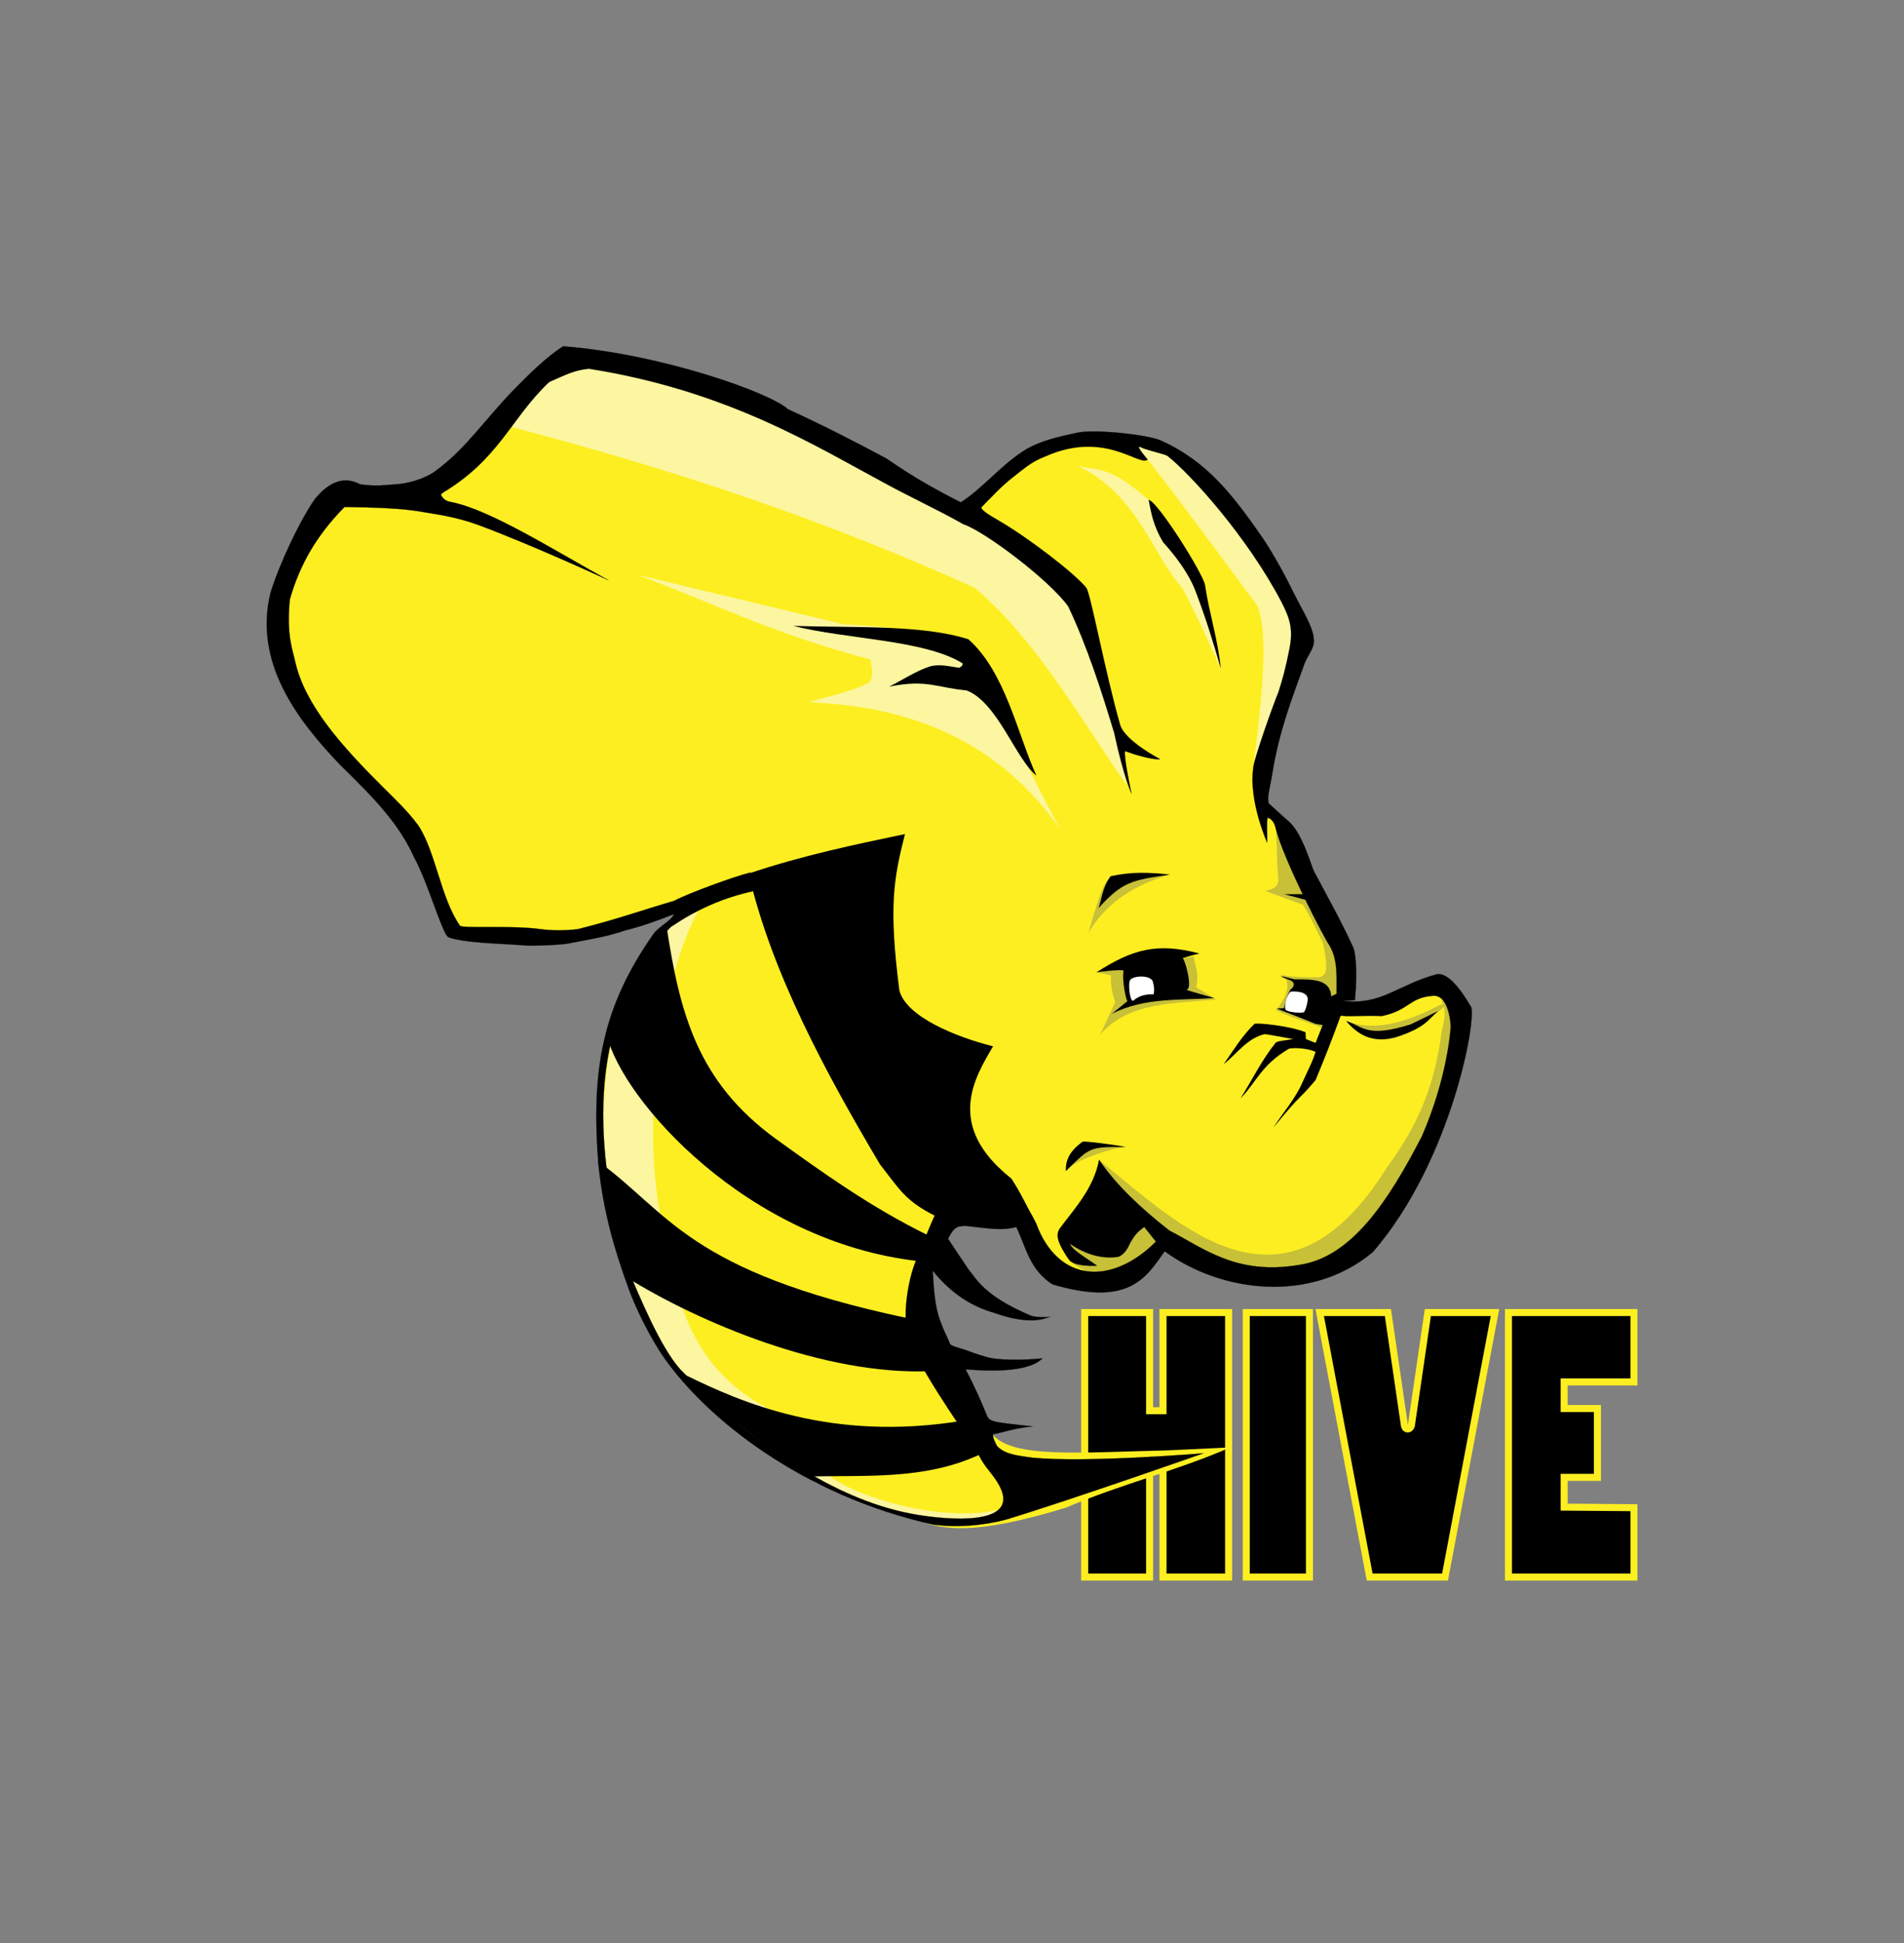 <svg width="50" height="51" viewBox="0 0 50 51" fill="none" xmlns="http://www.w3.org/2000/svg">
<rect x="0" y="0" width="50" height="51" fill="#808080" stroke="none"/>
<g style="mix-blend-mode:luminosity">
<g clip-path="url(#clip0_74186_40342)">
<path fill-rule="evenodd" clip-rule="evenodd" d="M28.484 34.452V41.395H30.189V38.204L30.541 38.211V41.395H32.264V34.452H30.541V37.028H30.189V34.452L28.484 34.452Z" fill="black" stroke="#FDEE21" stroke-width="0.185"/>
<path fill-rule="evenodd" clip-rule="evenodd" d="M34.387 34.452H32.727V41.395H34.387V34.452Z" fill="black" stroke="#FDEE21" stroke-width="0.185"/>
<path fill-rule="evenodd" clip-rule="evenodd" d="M34.656 34.452L35.968 41.395H37.947L39.259 34.452H37.496L37.062 37.423C37.026 37.537 36.903 37.537 36.882 37.423L36.447 34.452L34.656 34.452Z" fill="black" stroke="#FDEE21" stroke-width="0.185"/>
<path fill-rule="evenodd" clip-rule="evenodd" d="M42.909 34.452H39.613V41.395H42.909V39.574L41.076 39.559L41.076 38.778H41.949V36.971H41.076L41.076 36.273H42.909V34.452Z" fill="black" stroke="#FDEE21" stroke-width="0.185"/>
<path fill-rule="evenodd" clip-rule="evenodd" d="M25.112 13.398C24.835 12.638 15.287 8.926 15.165 9.334C13.412 9.791 12.698 11.812 11.492 13.092L8.814 12.938C7.635 14.455 7.016 16.005 7.437 17.616C8.949 19.665 10.704 21.408 11.798 23.982C11.885 25.194 17.048 24.109 18.155 23.869C16.643 24.951 15.326 26.628 15.892 31.459C16.409 33.727 16.762 36.26 21.343 38.826C21.946 39.164 23.193 39.553 23.965 39.837C24.703 40.176 25.565 40.315 27.999 39.571C29.408 38.964 30.928 38.598 32.307 37.992L30.65 38.07C28.369 38.12 26.608 38.29 26.064 37.652L23.965 34.028L25.189 31.65C26.883 31.824 27.445 33.198 28.938 33.721L30.698 32.417C35.81 35.435 37.843 30.505 38.426 26.666C38.364 25.104 35.044 27.156 35.245 26.425C35.323 24.746 33.954 22.549 33.07 20.837L34.093 16.877C34.558 16.463 31.944 12.058 29.809 11.509C27.936 11.027 25.112 13.398 25.112 13.398L25.112 13.398Z" fill="#FDEE21"/>
<path fill-rule="evenodd" clip-rule="evenodd" d="M33.514 21.814C33.532 22.24 33.53 22.757 33.571 23.08C33.564 23.326 33.379 23.335 33.227 23.387L34.221 23.751C34.419 24.083 34.578 24.416 34.738 24.748C34.924 25.565 34.785 25.589 34.661 25.649C34.3 25.653 33.94 25.653 33.604 25.582C33.755 25.661 33.788 25.719 33.804 25.821C33.833 26.009 33.712 26.265 33.514 26.512C33.808 26.675 34.344 26.835 34.742 26.986L35.197 25.975C34.991 24.489 34.367 23.12 33.514 21.814Z" fill="#C8C037"/>
<path fill-rule="evenodd" clip-rule="evenodd" d="M35.371 26.798C35.923 27.028 36.685 26.96 37.742 26.416C37.899 26.304 38.045 26.371 37.764 26.555C36.378 27.798 35.715 27.176 35.371 26.798Z" fill="#C8C037"/>
<path fill-rule="evenodd" clip-rule="evenodd" d="M37.847 26.253C38.011 26.567 37.911 26.822 37.856 27.087C37.685 28.435 37.265 29.501 36.441 30.615C33.76 34.925 31.053 32.228 28.894 30.473L28.002 32.71C27.954 32.906 27.757 33.058 29.151 33.672L30.572 32.669C35.988 36.79 39.827 26.9 37.847 26.253L37.847 26.253Z" fill="#C8C037"/>
<path fill-rule="evenodd" clip-rule="evenodd" d="M29.548 30.105C29.183 30.131 28.095 30.501 28.047 30.715L28.547 29.97L29.548 30.105Z" fill="#C8C037"/>
<path fill-rule="evenodd" clip-rule="evenodd" d="M28.836 25.535C28.903 25.535 29.224 25.621 29.19 25.602C29.14 25.575 29.184 26.053 29.285 26.302L28.893 27.155C29.645 26.289 30.832 26.346 31.935 26.235L31.409 25.909C31.5 25.604 31.393 25.363 31.342 25.104L28.836 25.535Z" fill="#C8C037"/>
<path fill-rule="evenodd" clip-rule="evenodd" d="M30.681 22.966C29.875 23.213 29.104 23.616 28.586 24.477C28.981 23.059 29.062 23.113 29.189 23.043C29.742 22.795 30.194 22.949 30.681 22.966Z" fill="#C8C037"/>
<path fill-rule="evenodd" clip-rule="evenodd" d="M26.376 39.588C25.401 40.663 23.227 39.506 21.421 38.917C16.832 35.999 15.936 33.252 15.874 30.558C15.638 26.698 16.823 24.455 18.322 23.924C17.33 25.837 16.867 29.27 17.328 31.823C17.699 33.243 17.707 35.639 20.083 36.921C21.247 37.576 20.932 38.087 21.719 38.7C22.581 39.373 24.986 40.012 26.376 39.588L26.376 39.588Z" fill="#FCF6A0"/>
<path fill-rule="evenodd" clip-rule="evenodd" d="M27.831 21.749C26.181 19.41 23.861 18.531 21.244 18.435C21.768 18.265 22.293 18.175 22.817 17.923C22.946 17.788 22.904 17.55 22.855 17.309C20.337 16.651 18.747 15.838 16.734 15.085L22.167 16.389C25.836 16.528 25.521 17.434 27.831 21.75L27.831 21.749Z" fill="#FCF6A0"/>
<path fill-rule="evenodd" clip-rule="evenodd" d="M29.599 20.622C28.379 18.881 27.197 16.769 25.591 15.425C21.716 13.676 17.883 12.377 13.391 11.195L14.824 9.352C19.591 10.44 24.069 12.261 28.08 15.262C28.759 16.978 29.211 18.696 29.598 20.622L29.599 20.622Z" fill="#FCF6A0"/>
<path fill-rule="evenodd" clip-rule="evenodd" d="M32.057 17.546C32.057 17.546 31.373 16.012 31.041 15.427C30.268 14.571 29.878 12.977 28.297 12.226C28.797 12.361 29.139 12.2 30.16 13.125L31.768 16.176L32.057 17.546Z" fill="#FCF6A0"/>
<path fill-rule="evenodd" clip-rule="evenodd" d="M32.906 20.202C33.064 18.874 33.363 16.742 33.02 15.9C32.064 14.618 31.101 13.292 30.138 12.062C29.979 11.913 29.864 11.712 29.738 11.555C31.092 11.905 32.505 12.847 34.411 16.563L32.906 20.202Z" fill="#FCF6A0"/>
<path fill-rule="evenodd" clip-rule="evenodd" d="M27.217 20.359C26.677 19.935 26.197 18.433 25.38 18.121C24.623 18.058 24.346 17.82 23.351 18.023C23.712 17.842 24.053 17.611 24.436 17.487C24.696 17.426 24.939 17.494 25.187 17.528C25.249 17.499 25.289 17.463 25.274 17.409C24.273 16.79 22.218 16.781 20.832 16.428C22.441 16.482 24.222 16.392 25.431 16.78C26.404 17.643 26.719 19.268 27.217 20.359Z" fill="black"/>
<path fill-rule="evenodd" clip-rule="evenodd" d="M30.164 13.12C30.387 13.14 31.589 15.041 31.645 15.357C31.745 16.048 31.991 16.823 32.058 17.547C31.86 16.853 31.644 16.159 31.375 15.466C31.296 15.274 31.097 14.843 30.543 14.232C30.285 13.801 30.229 13.463 30.164 13.12L30.164 13.12Z" fill="black"/>
<path fill-rule="evenodd" clip-rule="evenodd" d="M34.237 23.471H33.723L34.291 23.62L34.237 23.471Z" fill="black"/>
<path fill-rule="evenodd" clip-rule="evenodd" d="M30.729 22.957C30.212 22.894 29.682 22.885 29.165 22.999C28.954 23.282 28.94 23.57 28.848 23.836C29.476 23.143 29.725 23.101 30.729 22.957Z" fill="black"/>
<path fill-rule="evenodd" clip-rule="evenodd" d="M37.777 26.531C37.489 26.761 37.461 26.977 36.61 27.236C35.99 27.383 35.64 27.134 35.348 26.8C35.79 26.926 35.861 27.261 37.048 26.886L37.777 26.531Z" fill="black"/>
<path fill-rule="evenodd" clip-rule="evenodd" d="M35.202 26.675C34.995 27.244 34.772 27.819 34.547 28.352C34.011 28.981 34.24 28.623 33.438 29.599C33.694 29.203 34.028 28.822 34.203 28.41C34.325 28.138 34.478 27.85 34.546 27.609C34.333 27.503 33.898 27.494 33.839 27.533C33.126 27.953 32.997 28.398 32.577 28.832C32.881 28.345 33.142 27.813 33.495 27.375C33.535 27.318 33.797 27.307 33.958 27.273C33.708 27.23 33.245 27.14 33.208 27.145C32.743 27.256 32.482 27.662 32.137 27.931C32.389 27.567 32.62 27.189 32.94 26.876C32.972 26.839 33.836 26.915 34.284 27.094L34.293 27.272L34.547 27.375L34.738 26.895L35.202 26.675Z" fill="black"/>
<path fill-rule="evenodd" clip-rule="evenodd" d="M29.558 30.108C29.443 30.068 28.429 29.938 28.429 29.968C28.04 30.245 27.981 30.511 27.989 30.74C28.637 30.103 28.613 30.101 29.558 30.108Z" fill="black"/>
<path fill-rule="evenodd" clip-rule="evenodd" d="M28.789 25.525C28.789 25.525 29.521 25.419 29.506 25.487C29.453 25.741 29.596 26.359 29.612 26.273L29.2 26.609C30.062 26.175 30.968 26.262 31.888 26.196C31.888 26.196 31.114 25.983 31.161 25.976C31.334 25.951 31.115 25.168 31.056 25.151C31.203 25.102 31.347 25.064 31.496 25.027C30.389 24.737 29.748 24.908 28.789 25.525L28.789 25.525Z" fill="black"/>
<path fill-rule="evenodd" clip-rule="evenodd" d="M35.121 26.071L34.958 26.152C34.935 25.676 34.423 25.711 33.992 25.706L33.638 25.62C33.746 25.72 34.078 25.712 33.944 25.927C33.831 25.987 33.779 26.246 33.715 26.464L33.523 26.473C33.861 26.605 34.175 26.721 34.547 26.876L34.767 26.91L35.293 26.627L35.121 26.071Z" fill="black"/>
<path fill-rule="evenodd" clip-rule="evenodd" d="M30.269 25.75C30.186 25.587 29.772 25.61 29.683 25.715C29.61 25.801 29.678 26.35 29.771 26.258C29.906 26.14 30.082 26.09 30.293 26.1C30.319 25.998 30.31 25.888 30.269 25.75Z" fill="white"/>
<path fill-rule="evenodd" clip-rule="evenodd" d="M34.241 26.569C34.28 26.541 34.362 26.265 34.336 26.183C34.281 25.988 33.896 26.029 33.896 26.029C33.802 26.084 33.72 26.387 33.754 26.488C33.77 26.572 34.179 26.599 34.241 26.569Z" fill="white"/>
<path fill-rule="evenodd" clip-rule="evenodd" d="M17.77 36.074L18.013 36.098C19.455 36.806 21.831 37.856 25.269 37.292L25.809 38.141C24.295 38.877 22.666 38.708 21.139 38.759L17.77 36.074Z" fill="black"/>
<path fill-rule="evenodd" clip-rule="evenodd" d="M15.699 30.475L16.422 33.508C18.357 34.718 21.661 36.103 24.416 35.991L23.807 34.594C18.057 33.373 17.571 31.83 15.699 30.475L15.699 30.475Z" fill="black"/>
<path fill-rule="evenodd" clip-rule="evenodd" d="M17.496 24.261C17.849 26.612 18.32 28.394 20.365 29.887C21.617 30.788 22.861 31.685 24.374 32.426C24.374 32.426 24.241 33.116 24.13 33.103C19.629 32.603 16.333 28.871 15.934 27.166C16.32 25.858 16.875 25.041 17.496 24.261H17.496Z" fill="black"/>
<path fill-rule="evenodd" clip-rule="evenodd" d="M19.66 22.929C20.26 25.535 21.691 28.174 23.112 30.568C23.633 31.229 23.77 31.521 24.573 31.923C25.659 32.267 26.427 32.179 27.215 32.128C26.999 31.728 26.807 31.31 26.559 30.935C24.794 29.539 25.61 28.268 26.078 27.464C25.097 27.216 23.797 26.689 23.618 25.996C23.33 23.754 23.476 23.043 23.765 21.892C22.436 22.172 21.089 22.449 19.66 22.929L19.66 22.929Z" fill="black"/>
<path fill-rule="evenodd" clip-rule="evenodd" d="M14.786 9.089C14.35 9.374 13.929 9.782 13.476 10.246C12.726 11.022 12.227 11.78 11.463 12.342C11.31 12.473 10.882 12.686 10.343 12.717C10.089 12.73 9.924 12.772 9.457 12.713C9.046 12.49 8.655 12.635 8.273 13.092C7.855 13.693 7.325 14.835 7.105 15.554C6.651 17.388 7.809 18.899 8.919 20.063C9.906 21.028 10.475 21.631 10.881 22.515C11.188 23.089 11.415 23.876 11.661 24.428C11.75 24.603 11.732 24.602 11.971 24.655C12.487 24.765 13.202 24.766 13.839 24.82C14.115 24.824 14.494 24.814 14.853 24.777C15.347 24.683 15.928 24.592 16.414 24.423C16.89 24.306 17.314 24.144 17.696 23.995C17.647 24.162 17.283 24.323 17.146 24.535C15.851 26.389 15.497 28.038 15.722 30.64C15.85 31.794 16.114 32.75 16.514 33.844C16.697 34.345 17.085 35.138 17.458 35.665C18.567 37.231 21.046 39.242 24.498 40.016C25.101 40.099 25.784 40.055 26.427 39.884C28.131 39.367 31.603 38.146 31.603 38.146C31.603 38.146 28.521 38.401 27.109 38.261C26.782 38.21 26.422 38.193 26.195 37.97C26.156 37.921 26.018 37.641 26.107 37.639C26.23 37.635 26.58 37.49 27.122 37.441C25.965 37.317 25.982 37.318 25.898 37.108C25.766 36.781 25.565 36.334 25.358 35.942C25.867 35.985 26.992 36.048 27.374 35.654C27.374 35.654 26.708 35.731 26.119 35.662C25.921 35.639 25.583 35.518 25.482 35.481C25.218 35.378 25 35.346 24.95 35.279C24.858 35.046 24.796 34.967 24.685 34.654C24.535 34.24 24.523 33.778 24.494 33.355C24.879 33.83 25.37 34.229 26.019 34.433C26.028 34.416 26.862 34.796 27.467 34.6L27.593 34.56C27.593 34.571 27.192 34.595 27.044 34.522C25.813 33.998 25.627 33.54 25.428 33.313L24.896 32.516C25.058 32.193 25.15 32.181 25.364 32.178C26.012 32.25 26.294 32.305 26.689 32.21C26.956 32.759 27.028 33.311 27.634 33.71C29.657 34.31 30.096 33.532 30.585 32.844C32.04 33.912 34.409 34.241 36.054 32.862C38.145 30.443 38.807 26.628 38.621 26.411C38.36 25.968 38.017 25.511 37.723 25.574C36.675 25.86 36.288 26.392 35.249 26.271C35.373 26.264 35.581 26.26 35.582 26.249C35.662 25.369 35.576 24.943 35.537 24.87C35.222 24.174 34.808 23.443 34.519 22.894C34.445 22.78 34.226 21.916 33.86 21.575C33.703 21.441 33.319 21.087 33.319 21.087L33.286 21.463C33.286 21.463 33.436 21.486 33.494 21.718C33.71 22.601 34.814 24.688 34.895 24.788C35.287 25.42 34.935 26.206 35.233 26.648C35.261 26.704 35.839 26.643 36.288 26.67C37.025 26.512 36.993 26.187 37.63 26.138C38.059 26.105 38.102 26.911 38.096 26.973C38.017 27.863 37.746 28.897 37.332 29.841C36.471 31.5 35.507 32.989 34.14 33.197C32.472 33.488 31.605 32.759 30.701 32.295L30.355 32.59C29.181 33.76 27.785 33.656 27.215 32.127C26.931 31.534 26.561 31.171 26.244 30.662L24.563 31.872C24.423 32.16 24.251 32.612 24.042 33.117C23.897 33.469 23.775 34.072 23.783 34.574C23.567 34.941 24.529 36.429 25.137 37.335C25.316 37.602 25.651 38.069 25.662 38.098C25.783 38.41 26.047 38.686 26.062 38.72C27.191 40.191 24.639 39.852 24.113 39.764C23.073 39.598 22.056 39.164 21.1 38.583C21.045 38.549 20.99 38.515 20.935 38.48C19.799 37.765 18.754 36.85 17.865 35.945C17.335 35.345 16.831 34.115 16.458 33.244C15.9 31.148 15.098 27.514 17.269 24.761C17.407 24.604 17.555 24.342 17.682 24.29C18.327 23.854 19.027 23.556 19.781 23.391L19.704 22.903C19.328 22.988 18.062 23.451 17.704 23.645C16.889 23.881 16.214 24.128 15.176 24.388C14.838 24.429 14.506 24.43 14.183 24.386C13.436 24.285 12.164 24.375 12.082 24.3C11.577 23.595 11.438 22.331 10.977 21.655L10.972 21.649L10.966 21.642C10.697 21.281 10.383 20.986 10.075 20.679C8.969 19.581 8.023 18.519 7.758 17.393C7.692 17.061 7.52 16.717 7.611 15.734L7.613 15.729L7.614 15.724C7.88 14.806 8.313 14.057 9.047 13.307C9.812 13.319 10.568 13.336 11.157 13.448C11.428 13.494 11.99 13.567 12.57 13.783C14.04 14.331 15.982 15.231 15.982 15.231C14.524 14.43 12.894 13.391 11.865 13.181C11.712 13.159 11.618 13.089 11.572 12.967C13.12 12.058 13.404 10.987 14.422 10.027C14.887 9.824 15.069 9.721 15.464 9.678C19.12 10.256 21.422 11.712 23.243 12.686C23.982 13.088 24.654 13.392 25.296 13.758C25.858 13.943 27.555 15.224 28.052 15.915C28.557 16.981 28.925 18.132 29.261 19.242C29.502 20.372 29.713 20.83 29.713 20.83C29.713 20.83 29.509 19.885 29.543 19.715C29.755 19.795 30.257 19.951 30.465 19.927C30.465 19.927 29.536 19.447 29.414 19.022C29.023 17.659 28.631 15.538 28.525 15.428C28.228 15.053 26.985 14.102 26.224 13.663C25.935 13.496 25.78 13.393 25.767 13.32C26.011 13.074 26.311 12.749 26.581 12.542C26.839 12.344 27.075 12.121 27.435 11.987C29.017 11.274 29.922 12.261 30.137 12.061C30.137 12.061 29.797 11.671 29.948 11.735C30.103 11.819 30.607 11.918 30.663 11.97C31.24 12.421 32.748 14.07 33.657 15.81C33.875 16.236 33.964 16.517 33.862 17.03C33.761 17.544 33.682 17.826 33.572 18.17C33.471 18.399 32.906 19.969 32.908 20.18C32.794 21.042 33.277 22.12 33.277 22.12C33.282 21.828 33.259 21.672 33.286 21.462L33.318 21.088C33.318 21.088 33.298 20.988 33.301 20.949C33.326 20.69 33.389 20.473 33.408 20.325C33.59 19.199 33.906 18.389 34.264 17.402C34.37 17.153 34.51 17.014 34.503 16.825C34.509 16.488 34.207 16.036 33.99 15.595C33.77 15.149 33.508 14.651 33.163 14.127C32.378 12.998 31.708 12.114 30.482 11.561C30.139 11.41 28.789 11.263 28.323 11.351C27.757 11.469 27.271 11.585 26.883 11.833C26.273 12.224 25.793 12.829 25.231 13.185C23.987 12.563 23.386 12.097 23.274 12.033C22.535 11.637 21.647 11.177 20.692 10.741C20.234 10.314 17.39 9.293 14.787 9.089L14.786 9.089ZM30.701 32.294C29.934 31.695 29.289 31.078 28.863 30.442C28.724 31.19 28.22 31.722 27.831 32.245C27.753 32.368 27.697 32.535 28.079 33.069C28.182 33.211 28.554 33.235 28.806 33.222C28.55 33.029 28.161 32.824 28.098 32.647C28.548 32.953 28.965 33.042 29.341 32.992C29.428 32.983 29.535 32.891 29.617 32.751C29.785 32.39 29.916 32.303 30.049 32.206L30.355 32.59L30.701 32.294Z" fill="black" stroke="black" stroke-width="0.004"/>
</g>
</g>
<defs>
<clipPath id="clip0_74186_40342">
<rect width="36" height="32.4" fill="white" transform="translate(7 9.087)"/>
</clipPath>
</defs>
</svg>
